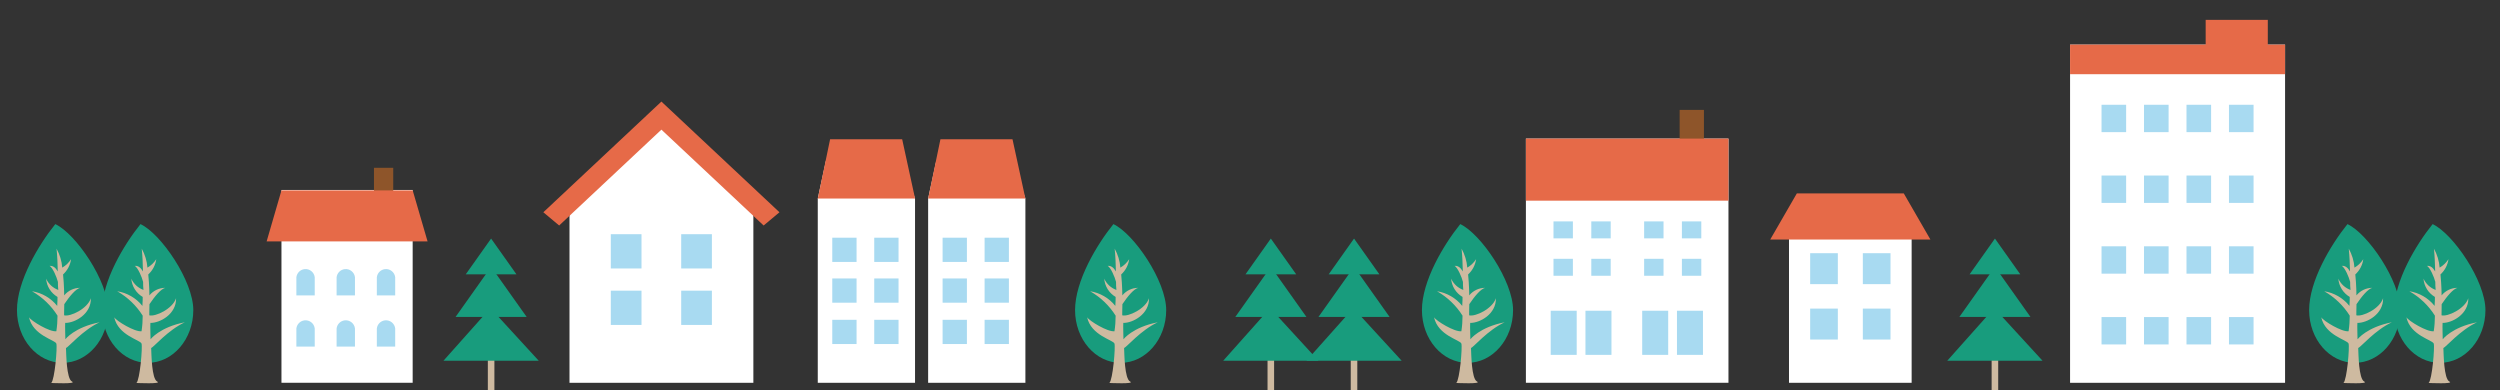 <?xml version="1.0" encoding="UTF-8"?>
<svg id="house_media_move" xmlns="http://www.w3.org/2000/svg" width="750" height="117" viewBox="0 0 750 117">
  <rect x="0" y="0" width="750" height="117" fill="#333333" stroke="none"/>
  <defs>
    <style>
      .cls-1 {
        fill: #a8daf1;
      }

      .cls-2 {
        fill: #cebaa0;
      }

      .cls-3 {
        fill: #8e552a;
      }

      .cls-4 {
        fill: #fff;
      }

      .cls-5 {
        fill-rule: evenodd;
      }

      .cls-5, .cls-6 {
        fill: #189c7d;
      }

      .cls-7 {
        fill: none;
      }

      .cls-8 {
        fill: #e66a48;
      }
    </style>
  </defs>
  <rect class="cls-7" width="750" height="117"/>
  <path id="_パス_60807" data-name="パス 60807" class="cls-4" d="M170.85,57.18l27.58-25.86,27.58,25.86v57.65h-55.16v-57.65Z"/>
  <path id="_パス_60808" data-name="パス 60808" class="cls-8" d="M229.09,67.65l-30.67-28.76-30.67,28.76-4.75-3.97,35.42-33.21,35.42,33.21-4.75,3.97Z"/>
  <rect id="_長方形_30675" data-name="長方形 30675" class="cls-1" x="183.24" y="70.26" width="9.21" height="10.28"/>
  <rect id="_長方形_30676" data-name="長方形 30676" class="cls-1" x="204.36" y="70.26" width="9.21" height="10.28"/>
  <rect id="_長方形_30677" data-name="長方形 30677" class="cls-1" x="183.24" y="87.2" width="9.21" height="10.28"/>
  <rect id="_長方形_30678" data-name="長方形 30678" class="cls-1" x="204.36" y="87.2" width="9.21" height="10.28"/>
  <rect id="_長方形_30684" data-name="長方形 30684" class="cls-4" x="84.44" y="56.99" width="39.36" height="57.84"/>
  <rect id="_長方形_30685" data-name="長方形 30685" class="cls-3" x="112.19" y="50.34" width="5.78" height="8.53"/>
  <path id="_パス_60810" data-name="パス 60810" class="cls-8" d="M84.44,57.12h39.37l4.46,15.3h-48.28l4.45-15.3Z"/>
  <path id="_パス_60811" data-name="パス 60811" class="cls-1" d="M94.42,88.62v-5.45c-.18-1.52-1.56-2.61-3.08-2.43-1.27.15-2.27,1.15-2.43,2.43v5.45h5.51Z"/>
  <path id="_パス_60812" data-name="パス 60812" class="cls-1" d="M106.49,88.62v-5.45c-.18-1.52-1.56-2.61-3.08-2.43-1.27.15-2.27,1.15-2.43,2.43v5.45h5.51Z"/>
  <path id="_パス_60813" data-name="パス 60813" class="cls-1" d="M118.56,88.62v-5.45c-.18-1.52-1.56-2.61-3.08-2.43-1.27.15-2.27,1.15-2.43,2.43v5.45h5.51Z"/>
  <path id="_パス_60814" data-name="パス 60814" class="cls-1" d="M94.42,103.99v-5.45c-.18-1.52-1.56-2.61-3.08-2.43-1.27.15-2.27,1.15-2.43,2.43v5.45h5.51Z"/>
  <path id="_パス_60815" data-name="パス 60815" class="cls-1" d="M106.49,103.99v-5.45c-.18-1.52-1.56-2.61-3.08-2.43-1.27.15-2.27,1.15-2.43,2.43v5.45h5.51Z"/>
  <path id="_パス_60816" data-name="パス 60816" class="cls-1" d="M118.56,103.99v-5.45c-.18-1.52-1.56-2.61-3.08-2.43-1.27.15-2.27,1.15-2.43,2.43v5.45h5.51Z"/>
  <path id="_パス_60817" data-name="パス 60817" class="cls-6" d="M334.02,67.23c-5.01,6.21-11.5,17.06-11.5,25.8s6.12,15.82,13.67,15.82,13.67-7.09,13.67-15.82-9.67-22.9-15.84-25.8"/>
  <path id="_パス_60818" data-name="パス 60818" class="cls-2" d="M337.04,101.77s-.13-4.27-.05-4.9c2.83.06,7.84-2.62,7.71-7.41-.99,3.15-6.2,5.64-8.03,5.13,0,0,0-2.11.05-3.34,1.64-2.44,3.43-4.56,4.74-4.9-1.84,0-3.59.83-4.76,2.26,0,0-.01-2.99-.34-6.28,1.32-1.2,2.16-2.82,2.4-4.58-.67,1.04-1.57,1.92-2.65,2.54-.15-2-.74-3.94-1.71-5.69.25,2.26.32,4.71.37,6.83-.64-1.12-1.43-1.77-2.47-1.68.96.55,2.15,3.38,2.51,4.8-.01.81.03,1.62.11,2.43-1.62-.59-2.94-1.81-3.65-3.38.17,2.28,1.45,4.32,3.42,5.48,0,0,0,1.96-.09,2.69-1.88-2.36-4.59-3.93-7.57-4.4,3.12,1.78,5.75,4.29,7.66,7.33,0,1.56-.11,3.13-.35,4.67-1.98.29-7.57-3.09-8.2-4.2,1.17,5.48,7.85,6.81,8.2,7.9.35,1.09-.5,10.93-1.53,11.82,0,0,7.89.38,6.22-.44-1.68-.82-1.71-8.33-1.8-10.04.85-.35,5.03-5.37,10.1-7.73-7.54,1.47-10.28,5.09-10.28,5.09"/>
  <path id="_パス_60819" data-name="パス 60819" class="cls-6" d="M42.15,67.23c-5.01,6.21-11.5,17.06-11.5,25.8s6.12,15.82,13.67,15.82,13.67-7.09,13.67-15.82-9.67-22.9-15.84-25.8"/>
  <path id="_パス_60820" data-name="パス 60820" class="cls-2" d="M45.17,101.77s-.13-4.27-.05-4.9c2.83.06,7.84-2.62,7.7-7.41-.99,3.15-6.2,5.64-8.03,5.13,0,0,0-2.11.05-3.34,1.64-2.44,3.43-4.56,4.74-4.9-1.84,0-3.59.83-4.76,2.26,0,0,0-2.99-.34-6.28,1.31-1.2,2.16-2.82,2.4-4.58-.67,1.04-1.58,1.92-2.65,2.54-.15-2-.74-3.94-1.71-5.69.25,2.26.32,4.71.37,6.83-.64-1.12-1.43-1.77-2.47-1.68.96.55,2.15,3.38,2.51,4.8-.01.81.03,1.62.11,2.43-1.62-.59-2.94-1.81-3.65-3.38.17,2.28,1.45,4.32,3.42,5.48,0,0,0,1.96-.09,2.69-1.89-2.36-4.59-3.93-7.57-4.4,3.12,1.78,5.75,4.29,7.66,7.33,0,1.56-.11,3.13-.35,4.67-1.98.29-7.57-3.09-8.2-4.2,1.18,5.48,7.85,6.81,8.2,7.9.35,1.09-.5,10.93-1.53,11.82,0,0,7.89.38,6.22-.44s-1.71-8.33-1.8-10.04c.85-.35,5.03-5.37,10.1-7.73-7.54,1.47-10.28,5.09-10.28,5.09"/>
  <path id="_パス_60823" data-name="パス 60823" class="cls-6" d="M16.59,67.23c-5.01,6.21-11.5,17.06-11.5,25.8s6.12,15.82,13.67,15.82,13.67-7.09,13.67-15.82-9.67-22.9-15.84-25.8"/>
  <path id="_パス_60824" data-name="パス 60824" class="cls-2" d="M19.61,101.77s-.13-4.27-.05-4.9c2.83.06,7.84-2.62,7.7-7.41-.99,3.15-6.2,5.64-8.03,5.13,0,0,0-2.11.05-3.34,1.64-2.44,3.43-4.56,4.74-4.9-1.84,0-3.59.83-4.76,2.26,0,0-.01-2.99-.34-6.28,1.31-1.2,2.16-2.82,2.4-4.58-.67,1.05-1.58,1.92-2.65,2.54-.15-2-.74-3.94-1.71-5.69.25,2.26.32,4.71.37,6.83-.64-1.12-1.43-1.77-2.47-1.68.96.55,2.15,3.38,2.51,4.8-.01.81.03,1.62.11,2.43-1.62-.6-2.94-1.81-3.65-3.38.17,2.28,1.45,4.32,3.42,5.48,0,0,0,1.96-.09,2.69-1.89-2.36-4.59-3.93-7.57-4.4,3.12,1.78,5.75,4.29,7.66,7.33,0,1.56-.11,3.13-.35,4.67-1.98.29-7.57-3.09-8.2-4.2,1.17,5.48,7.85,6.81,8.2,7.9.35,1.09-.5,10.93-1.53,11.82,0,0,7.89.38,6.22-.44s-1.71-8.33-1.8-10.04c.85-.35,5.03-5.37,10.1-7.73-7.54,1.47-10.28,5.09-10.28,5.09"/>
  <path id="_パス_60825" data-name="パス 60825" class="cls-5" d="M398.61,82.29h15.2l-7.6-10.72-7.6,10.72Z"/>
  <path id="_パス_60826" data-name="パス 60826" class="cls-5" d="M395.54,95.08h21.34l-10.67-15.04-10.67,15.04Z"/>
  <rect id="_長方形_30686" data-name="長方形 30686" class="cls-2" x="405.22" y="103.79" width="1.97" height="13.32"/>
  <path id="_パス_60827" data-name="パス 60827" class="cls-5" d="M391.91,108.23h28.6l-14.51-15.81-14.09,15.81Z"/>
  <path id="_パス_60828" data-name="パス 60828" class="cls-5" d="M373.65,82.29h15.2l-7.6-10.72-7.6,10.72Z"/>
  <path id="_パス_60829" data-name="パス 60829" class="cls-5" d="M370.59,95.08h21.34l-10.67-15.04-10.67,15.04Z"/>
  <rect id="_長方形_30687" data-name="長方形 30687" class="cls-2" x="380.26" y="103.79" width="1.97" height="13.32"/>
  <path id="_パス_60830" data-name="パス 60830" class="cls-5" d="M366.95,108.23h28.6l-14.51-15.81-14.09,15.81Z"/>
  <path id="_パス_60834" data-name="パス 60834" class="cls-4" d="M270.52,48.26h-22.75l-2.44,11.29v55.3h29.18v-55.31l-4-11.28Z"/>
  <path id="_パス_60835" data-name="パス 60835" class="cls-8" d="M249.03,41.78h21.62l3.87,17.77h-29.18l3.69-17.77Z"/>
  <rect id="_長方形_30723" data-name="長方形 30723" class="cls-1" x="249.68" y="71.31" width="7.29" height="7.27"/>
  <rect id="_長方形_30724" data-name="長方形 30724" class="cls-1" x="262.27" y="71.31" width="7.29" height="7.27"/>
  <rect id="_長方形_30725" data-name="長方形 30725" class="cls-1" x="249.68" y="83.54" width="7.29" height="7.27"/>
  <rect id="_長方形_30726" data-name="長方形 30726" class="cls-1" x="262.27" y="83.54" width="7.29" height="7.27"/>
  <rect id="_長方形_30727" data-name="長方形 30727" class="cls-1" x="249.68" y="95.94" width="7.29" height="7.27"/>
  <rect id="_長方形_30728" data-name="長方形 30728" class="cls-1" x="262.27" y="95.94" width="7.29" height="7.27"/>
  <path id="_パス_60836" data-name="パス 60836" class="cls-4" d="M303.63,48.26h-22.75l-2.44,11.29v55.3h29.18v-55.31l-4-11.28Z"/>
  <path id="_パス_60837" data-name="パス 60837" class="cls-8" d="M282.13,41.78h21.62l3.87,17.77h-29.18l3.69-17.77Z"/>
  <rect id="_長方形_30729" data-name="長方形 30729" class="cls-1" x="282.78" y="71.31" width="7.29" height="7.27"/>
  <rect id="_長方形_30730" data-name="長方形 30730" class="cls-1" x="295.38" y="71.31" width="7.29" height="7.27"/>
  <rect id="_長方形_30731" data-name="長方形 30731" class="cls-1" x="282.78" y="83.54" width="7.29" height="7.27"/>
  <rect id="_長方形_30732" data-name="長方形 30732" class="cls-1" x="295.38" y="83.54" width="7.29" height="7.27"/>
  <rect id="_長方形_30733" data-name="長方形 30733" class="cls-1" x="282.78" y="95.94" width="7.29" height="7.27"/>
  <rect id="_長方形_30734" data-name="長方形 30734" class="cls-1" x="295.38" y="95.94" width="7.29" height="7.27"/>
  <rect id="_長方形_30739" data-name="長方形 30739" class="cls-4" x="536.7" y="62.99" width="36.79" height="51.85"/>
  <rect id="_長方形_30740" data-name="長方形 30740" class="cls-1" x="543.05" y="75.96" width="8.3" height="9.28"/>
  <rect id="_長方形_30741" data-name="長方形 30741" class="cls-1" x="558.85" y="75.96" width="8.3" height="9.28"/>
  <rect id="_長方形_30742" data-name="長方形 30742" class="cls-1" x="543.05" y="92.58" width="8.3" height="9.28"/>
  <rect id="_長方形_30743" data-name="長方形 30743" class="cls-1" x="558.85" y="92.58" width="8.3" height="9.28"/>
  <path id="_パス_60840" data-name="パス 60840" class="cls-8" d="M539.06,58.01h32.07l8,13.86h-48.07l8-13.86Z"/>
  <path id="_パス_60850" data-name="パス 60850" class="cls-6" d="M729.79,67.23c-5.01,6.21-11.5,17.06-11.5,25.8s6.12,15.82,13.67,15.82,13.67-7.09,13.67-15.82-9.67-22.9-15.84-25.8"/>
  <path id="_パス_60851" data-name="パス 60851" class="cls-2" d="M732.82,101.77s-.13-4.27-.04-4.9c2.83.06,7.84-2.62,7.71-7.41-.99,3.15-6.2,5.64-8.03,5.13,0,0,0-2.11.04-3.34,1.64-2.44,3.43-4.56,4.74-4.9-1.84,0-3.59.83-4.76,2.26,0,0,0-2.99-.34-6.28,1.31-1.2,2.16-2.82,2.4-4.58-.67,1.04-1.58,1.92-2.65,2.54-.15-2-.74-3.94-1.71-5.69.24,2.26.32,4.71.37,6.83-.64-1.12-1.43-1.77-2.47-1.68.95.55,2.15,3.38,2.51,4.8-.01.81.03,1.62.11,2.43-1.62-.6-2.94-1.81-3.65-3.38.17,2.28,1.45,4.32,3.42,5.48,0,0,0,1.96-.09,2.69-1.89-2.36-4.59-3.93-7.57-4.4,3.12,1.78,5.75,4.29,7.66,7.33,0,1.56-.11,3.13-.35,4.67-1.98.29-7.57-3.09-8.2-4.2,1.17,5.48,7.85,6.81,8.2,7.9.35,1.09-.5,10.93-1.53,11.82,0,0,7.89.38,6.22-.44s-1.71-8.33-1.8-10.04c.85-.35,5.03-5.37,10.1-7.73-7.54,1.47-10.28,5.09-10.28,5.09"/>
  <path id="_パス_60852" data-name="パス 60852" class="cls-6" d="M438.08,67.23c-5.01,6.21-11.5,17.06-11.5,25.8s6.12,15.82,13.67,15.82,13.67-7.09,13.67-15.82-9.67-22.9-15.84-25.8"/>
  <path id="_パス_60853" data-name="パス 60853" class="cls-2" d="M441.11,101.77s-.14-4.27-.05-4.9c2.83.06,7.84-2.62,7.71-7.41-.99,3.15-6.2,5.64-8.03,5.13,0,0,0-2.11.05-3.34,1.64-2.44,3.42-4.56,4.74-4.9-1.84,0-3.59.83-4.76,2.26,0,0,0-2.99-.34-6.28,1.31-1.2,2.16-2.82,2.4-4.58-.67,1.05-1.58,1.92-2.65,2.54-.15-2-.74-3.94-1.71-5.69.24,2.26.33,4.71.37,6.83-.64-1.12-1.43-1.77-2.47-1.68.95.55,2.15,3.38,2.51,4.8-.01.81.03,1.62.11,2.43-1.62-.6-2.94-1.81-3.65-3.38.17,2.28,1.45,4.32,3.42,5.48,0,0,0,1.96-.09,2.69-1.89-2.36-4.59-3.93-7.57-4.4,3.12,1.78,5.75,4.29,7.66,7.33,0,1.56-.11,3.13-.35,4.67-1.98.29-7.57-3.09-8.2-4.2,1.17,5.48,7.85,6.81,8.2,7.9.35,1.09-.5,10.93-1.53,11.82,0,0,7.89.38,6.22-.44s-1.71-8.33-1.8-10.04c.85-.35,5.03-5.37,10.1-7.73-7.54,1.47-10.28,5.09-10.28,5.09"/>
  <path id="_パス_60854" data-name="パス 60854" class="cls-6" d="M704.24,67.23c-5.01,6.21-11.5,17.06-11.5,25.8s6.12,15.82,13.67,15.82,13.67-7.09,13.67-15.82-9.68-22.9-15.84-25.8"/>
  <path id="_パス_60855" data-name="パス 60855" class="cls-2" d="M707.26,101.77s-.13-4.27-.04-4.9c2.83.06,7.84-2.62,7.71-7.41-.99,3.15-6.21,5.64-8.03,5.13,0,0,0-2.11.05-3.34,1.64-2.44,3.43-4.56,4.74-4.9-1.84,0-3.59.83-4.76,2.26,0,0,0-2.99-.34-6.28,1.31-1.2,2.16-2.82,2.4-4.58-.67,1.05-1.58,1.92-2.65,2.54-.15-2-.74-3.94-1.71-5.69.24,2.26.32,4.71.37,6.83-.64-1.12-1.43-1.77-2.47-1.68.96.55,2.15,3.38,2.51,4.8-.01.81.02,1.62.11,2.43-1.62-.59-2.94-1.81-3.65-3.38.17,2.28,1.45,4.32,3.42,5.48,0,0,0,1.96-.09,2.69-1.89-2.36-4.59-3.93-7.57-4.4,3.12,1.78,5.75,4.29,7.66,7.33,0,1.56-.11,3.13-.35,4.67-1.98.29-7.57-3.09-8.2-4.2,1.18,5.48,7.85,6.81,8.2,7.9s-.5,10.93-1.53,11.82c0,0,7.89.38,6.22-.44s-1.71-8.33-1.8-10.04c.85-.35,5.03-5.37,10.1-7.73-7.54,1.47-10.28,5.09-10.28,5.09"/>
  <g>
    <path id="_パス_60862" data-name="パス 60862" class="cls-5" d="M590.88,82.29h15.2l-7.6-10.72-7.6,10.72Z"/>
    <path id="_パス_60863" data-name="パス 60863" class="cls-5" d="M587.81,95.08h21.33l-10.67-15.04-10.66,15.04Z"/>
    <rect id="_長方形_30748" data-name="長方形 30748" class="cls-2" x="597.49" y="103.79" width="1.97" height="13.32"/>
    <path id="_パス_60864" data-name="パス 60864" class="cls-5" d="M584.17,108.23h28.6l-14.51-15.81-14.09,15.81Z"/>
  </g>
  <g>
    <path id="_パス_60862-2" data-name="パス 60862" class="cls-5" d="M139.73,82.29h15.2l-7.6-10.72-7.6,10.72Z"/>
    <path id="_パス_60863-2" data-name="パス 60863" class="cls-5" d="M136.67,95.08h21.33l-10.67-15.04-10.66,15.04Z"/>
    <rect id="_長方形_30748-2" data-name="長方形 30748" class="cls-2" x="146.35" y="103.79" width="1.97" height="13.32"/>
    <path id="_パス_60864-2" data-name="パス 60864" class="cls-5" d="M133.03,108.23h28.6l-14.51-15.81-14.09,15.81Z"/>
  </g>
  <rect id="_長方形_30749" data-name="長方形 30749" class="cls-4" x="457.77" y="41.58" width="60.77" height="73.25"/>
  <rect id="_長方形_30750" data-name="長方形 30750" class="cls-3" x="503.89" y="32.97" width="7.29" height="10.8"/>
  <rect id="_長方形_30751" data-name="長方形 30751" class="cls-8" x="457.77" y="41.58" width="60.77" height="18.62"/>
  <rect id="_長方形_30752" data-name="長方形 30752" class="cls-1" x="465.21" y="93.22" width="7.8" height="13.24"/>
  <rect id="_長方形_30753" data-name="長方形 30753" class="cls-1" x="475.64" y="93.22" width="7.8" height="13.24"/>
  <rect id="_長方形_30754" data-name="長方形 30754" class="cls-1" x="492.66" y="93.22" width="7.8" height="13.24"/>
  <rect id="_長方形_30755" data-name="長方形 30755" class="cls-1" x="503.09" y="93.22" width="7.8" height="13.24"/>
  <rect id="_長方形_30756" data-name="長方形 30756" class="cls-1" x="466.05" y="66.42" width="5.82" height="5.09"/>
  <rect id="_長方形_30757" data-name="長方形 30757" class="cls-1" x="477.39" y="66.42" width="5.82" height="5.09"/>
  <rect id="_長方形_30758" data-name="長方形 30758" class="cls-1" x="493.24" y="66.42" width="5.82" height="5.09"/>
  <rect id="_長方形_30759" data-name="長方形 30759" class="cls-1" x="504.57" y="66.42" width="5.82" height="5.09"/>
  <rect id="_長方形_30760" data-name="長方形 30760" class="cls-1" x="466.05" y="77.64" width="5.82" height="5.09"/>
  <rect id="_長方形_30761" data-name="長方形 30761" class="cls-1" x="477.39" y="77.64" width="5.82" height="5.09"/>
  <rect id="_長方形_30762" data-name="長方形 30762" class="cls-1" x="493.24" y="77.64" width="5.82" height="5.09"/>
  <rect id="_長方形_30763" data-name="長方形 30763" class="cls-1" x="504.57" y="77.64" width="5.82" height="5.09"/>
  <rect id="_長方形_30764" data-name="長方形 30764" class="cls-4" x="621.02" y="13.39" width="64.5" height="101.45"/>
  <rect id="_長方形_30765" data-name="長方形 30765" class="cls-8" x="621.02" y="13.39" width="64.5" height="8.87"/>
  <rect id="_長方形_30766" data-name="長方形 30766" class="cls-8" x="661.7" y="5.96" width="18.64" height="13.81"/>
  <rect id="_長方形_30767" data-name="長方形 30767" class="cls-1" x="630.46" y="31.43" width="7.38" height="8.21"/>
  <rect id="_長方形_30768" data-name="長方形 30768" class="cls-1" x="643.2" y="31.43" width="7.38" height="8.21"/>
  <rect id="_長方形_30769" data-name="長方形 30769" class="cls-1" x="655.95" y="31.43" width="7.38" height="8.21"/>
  <rect id="_長方形_30770" data-name="長方形 30770" class="cls-1" x="668.69" y="31.43" width="7.38" height="8.21"/>
  <rect id="_長方形_30771" data-name="長方形 30771" class="cls-1" x="630.46" y="52.66" width="7.38" height="8.21"/>
  <rect id="_長方形_30772" data-name="長方形 30772" class="cls-1" x="643.2" y="52.66" width="7.38" height="8.21"/>
  <rect id="_長方形_30773" data-name="長方形 30773" class="cls-1" x="655.95" y="52.66" width="7.38" height="8.21"/>
  <rect id="_長方形_30774" data-name="長方形 30774" class="cls-1" x="668.69" y="52.66" width="7.38" height="8.21"/>
  <rect id="_長方形_30775" data-name="長方形 30775" class="cls-1" x="630.46" y="73.89" width="7.38" height="8.21"/>
  <rect id="_長方形_30776" data-name="長方形 30776" class="cls-1" x="643.2" y="73.89" width="7.38" height="8.21"/>
  <rect id="_長方形_30777" data-name="長方形 30777" class="cls-1" x="655.95" y="73.89" width="7.38" height="8.21"/>
  <rect id="_長方形_30778" data-name="長方形 30778" class="cls-1" x="668.69" y="73.89" width="7.38" height="8.21"/>
  <rect id="_長方形_30779" data-name="長方形 30779" class="cls-1" x="630.46" y="95.12" width="7.38" height="8.21"/>
  <rect id="_長方形_30780" data-name="長方形 30780" class="cls-1" x="643.2" y="95.12" width="7.38" height="8.21"/>
  <rect id="_長方形_30781" data-name="長方形 30781" class="cls-1" x="655.95" y="95.12" width="7.38" height="8.21"/>
  <rect id="_長方形_30782" data-name="長方形 30782" class="cls-1" x="668.69" y="95.12" width="7.38" height="8.21"/>
</svg>